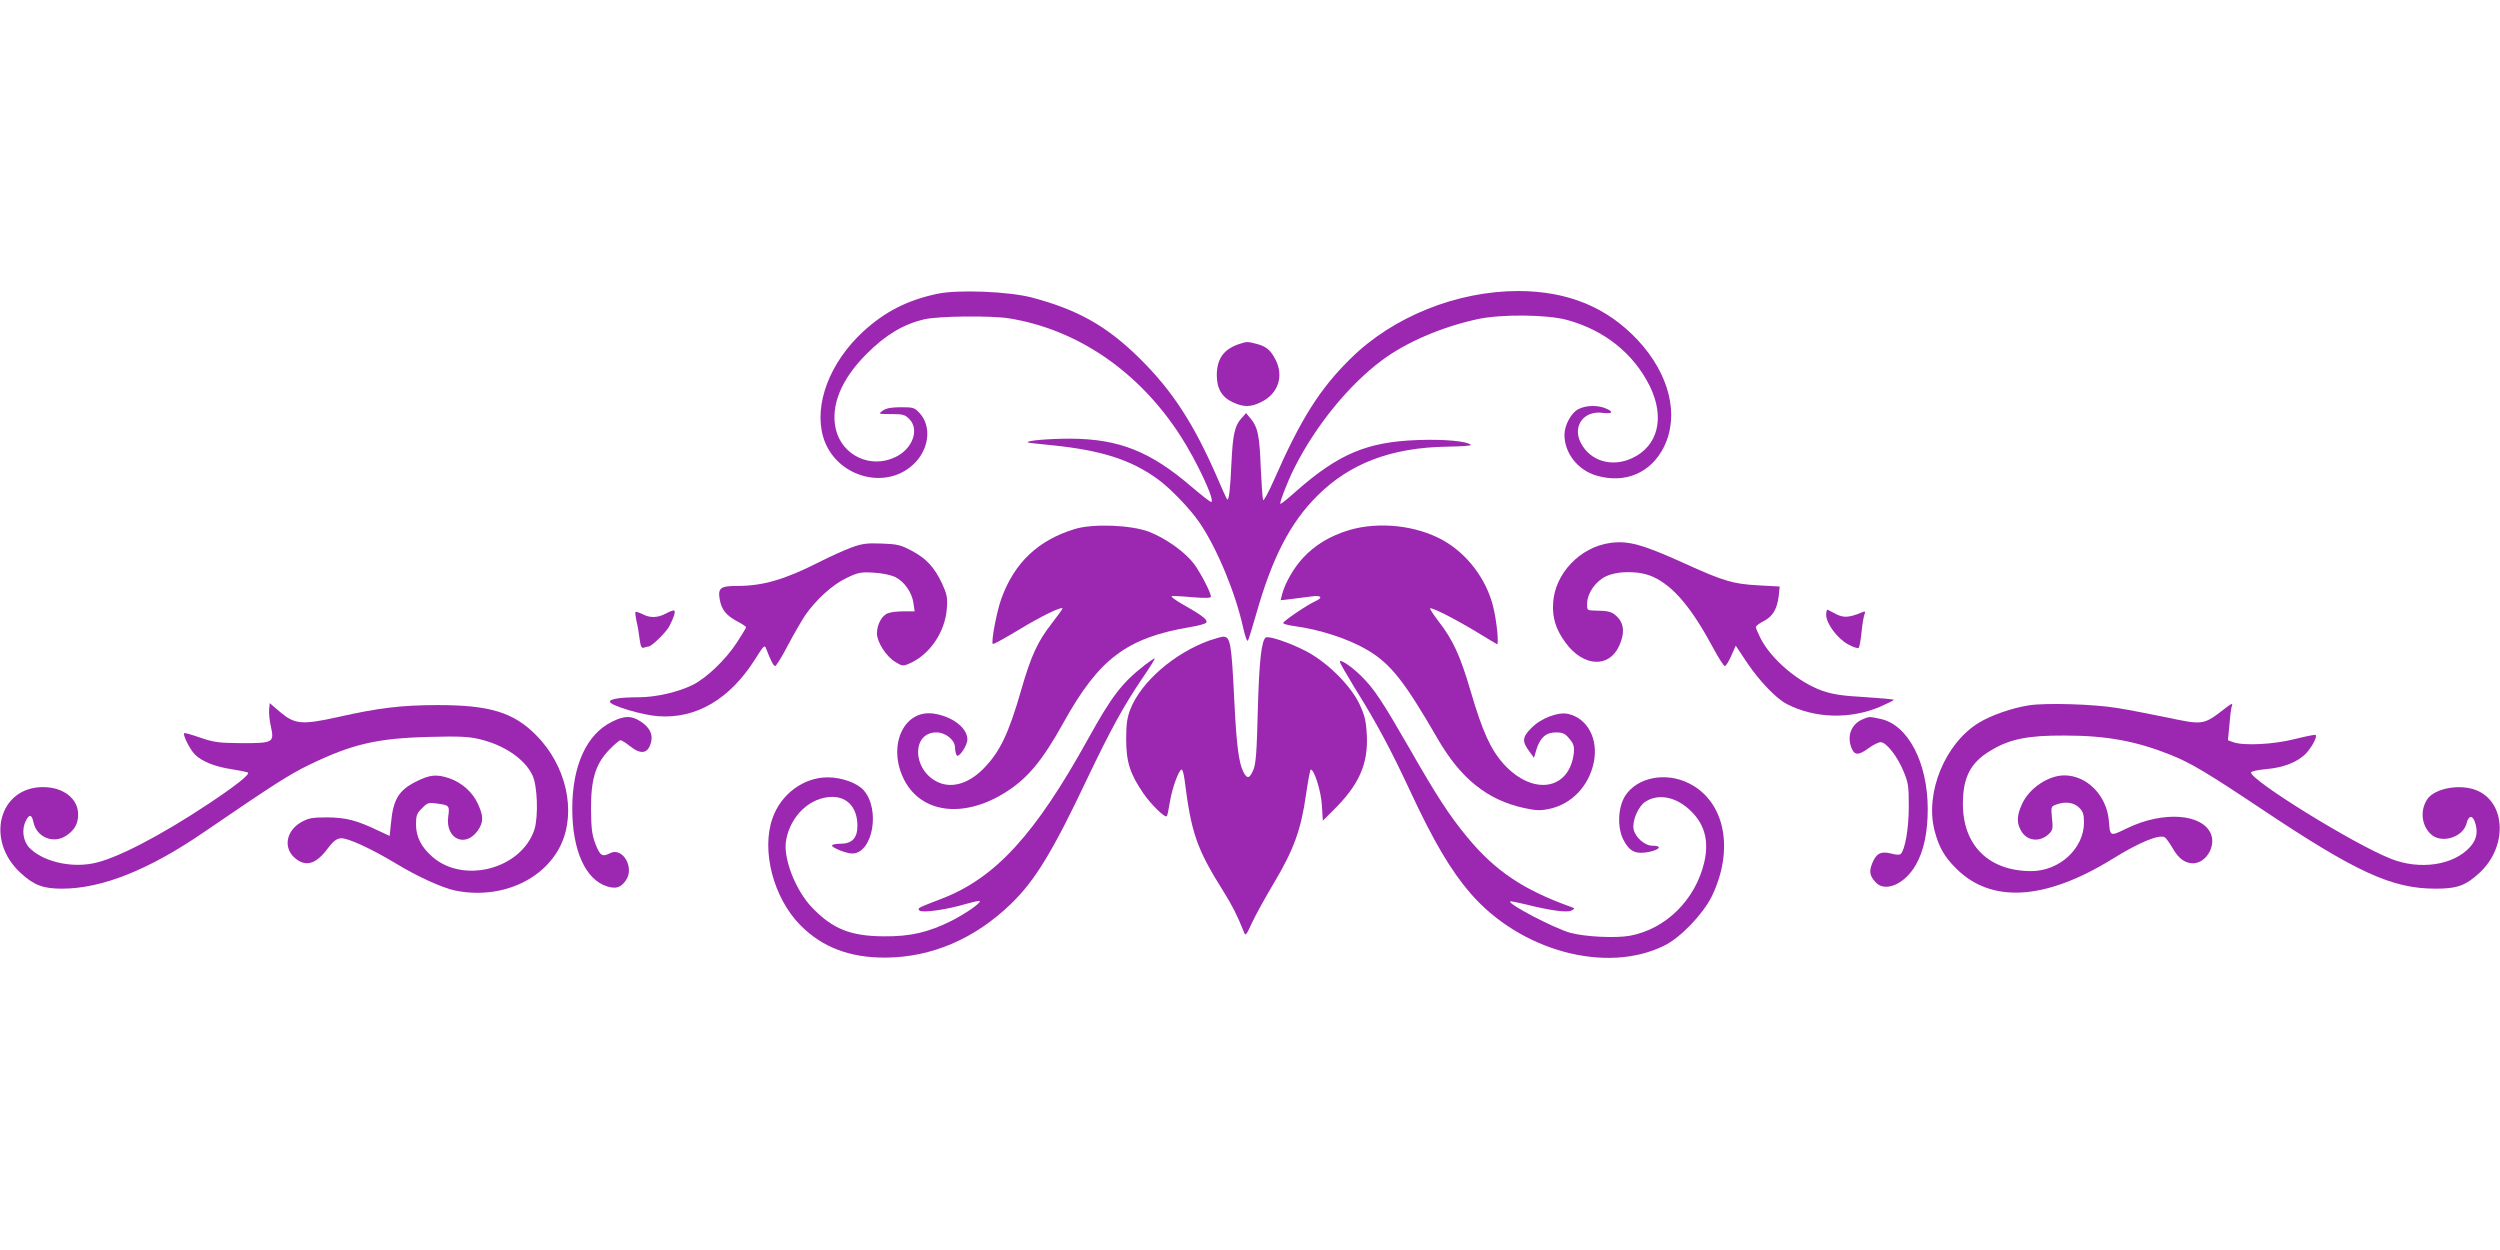 <?xml version="1.0" standalone="no"?>
<!DOCTYPE svg PUBLIC "-//W3C//DTD SVG 20010904//EN"
 "http://www.w3.org/TR/2001/REC-SVG-20010904/DTD/svg10.dtd">
<svg version="1.0" xmlns="http://www.w3.org/2000/svg"
 width="1280pt" height="640pt" viewBox="0 0 1280 640"
 preserveAspectRatio="xMidYMid meet">
<g transform="translate(0,640) scale(0.1,-0.1)"
fill="#9c27b0" stroke="none">
<path d="M4800 4896 c-155 -33 -270 -92 -381 -194 -171 -158 -253 -374 -204
-540 59 -199 313 -277 460 -141 81 74 97 193 35 262 -27 30 -33 32 -97 32 -49
0 -75 -5 -93 -17 -24 -18 -24 -18 43 -18 59 0 71 -3 92 -25 54 -53 18 -153
-70 -195 -127 -62 -275 8 -306 144 -27 121 29 256 160 386 96 96 187 150 292
175 75 17 340 20 436 5 350 -57 663 -271 876 -600 85 -131 182 -340 158 -340
-5 0 -49 34 -98 76 -213 183 -374 247 -623 248 -111 0 -228 -10 -218 -19 1 -2
55 -8 118 -14 259 -26 410 -74 550 -176 64 -47 164 -151 211 -220 90 -132 184
-358 224 -539 11 -49 21 -74 25 -65 4 8 22 66 40 129 83 294 175 473 316 613
166 165 378 245 659 250 74 1 130 5 126 9 -18 19 -135 30 -271 25 -261 -9
-407 -71 -626 -264 -39 -35 -74 -63 -78 -63 -8 0 35 113 73 188 108 213 276
420 446 547 123 92 306 171 490 211 120 26 355 24 458 -4 191 -52 340 -171
423 -337 80 -162 44 -309 -90 -371 -103 -48 -214 -15 -262 78 -45 86 15 168
113 154 49 -6 57 6 14 23 -41 18 -103 16 -140 -4 -36 -18 -70 -81 -71 -129 -1
-95 68 -183 164 -211 147 -43 280 14 346 148 79 162 28 370 -134 545 -158 169
-358 251 -611 252 -315 0 -643 -131 -860 -346 -157 -154 -255 -309 -391 -619
-29 -66 -55 -113 -57 -105 -3 8 -8 83 -12 165 -6 164 -15 208 -51 251 l-24 29
-25 -28 c-33 -37 -43 -81 -50 -227 -6 -136 -13 -195 -22 -187 -3 3 -27 56 -53
117 -119 272 -227 438 -390 600 -171 170 -320 254 -558 317 -121 31 -375 41
-482 19z"/>
<path d="M6337 4636 c-74 -27 -107 -76 -107 -158 0 -68 27 -113 83 -138 55
-26 93 -25 147 3 84 42 114 131 71 215 -25 49 -47 68 -96 81 -49 13 -51 13
-98 -3z"/>
<path d="M5505 3692 c-189 -57 -311 -172 -378 -357 -25 -69 -53 -222 -44 -232
3 -3 63 30 134 73 117 71 223 122 223 108 0 -3 -25 -37 -55 -76 -72 -92 -106
-166 -155 -336 -66 -230 -111 -323 -196 -409 -80 -80 -170 -103 -243 -62 -122
68 -120 249 3 249 48 0 96 -39 96 -79 0 -14 4 -31 8 -38 10 -16 55 49 55 81 0
58 -75 117 -170 132 -157 25 -243 -168 -152 -342 88 -166 297 -194 507 -67
119 72 196 163 307 363 182 328 324 435 652 490 40 6 76 17 79 22 9 14 -23 39
-116 91 -41 23 -68 43 -60 45 8 1 57 -1 108 -6 62 -5 92 -4 92 3 0 20 -51 119
-86 167 -46 61 -142 130 -230 165 -92 35 -285 43 -379 15z"/>
<path d="M6908 3686 c-97 -29 -177 -77 -238 -144 -47 -51 -91 -128 -106 -186
l-7 -29 54 6 c30 4 75 10 102 13 53 8 63 -6 20 -25 -42 -19 -163 -101 -163
-111 0 -4 24 -11 53 -15 136 -18 283 -66 383 -126 117 -71 186 -160 354 -450
118 -205 255 -315 443 -356 65 -14 85 -14 132 -4 113 25 200 117 225 237 25
120 -32 227 -132 249 -50 11 -138 -22 -186 -71 -49 -49 -51 -70 -9 -125 l21
-29 12 41 c19 62 49 89 100 89 35 0 47 -5 69 -32 22 -26 26 -39 23 -73 -22
-191 -209 -221 -358 -58 -67 74 -109 165 -170 373 -54 184 -90 263 -167 362
-25 33 -43 61 -41 63 7 7 119 -49 229 -115 57 -35 108 -65 113 -68 12 -7 -1
123 -20 196 -36 140 -132 266 -256 336 -137 76 -327 97 -480 52z"/>
<path d="M8243 3620 c-154 -22 -282 -157 -291 -307 -5 -76 14 -136 64 -204 90
-123 222 -131 274 -16 29 63 26 112 -9 148 -28 28 -44 32 -121 33 -34 1 -35 2
-34 38 2 52 43 111 96 137 64 30 175 29 243 -3 104 -48 197 -159 309 -368 26
-49 52 -88 57 -88 6 0 20 23 33 52 l23 52 60 -90 c64 -94 147 -180 202 -209
143 -73 321 -79 476 -14 41 18 73 34 71 36 -3 3 -70 9 -150 14 -112 6 -162 14
-215 32 -123 43 -262 161 -317 269 -13 26 -24 52 -24 57 0 6 18 20 40 31 46
23 69 62 77 129 l5 48 -108 6 c-131 7 -179 21 -385 115 -211 95 -282 115 -376
102z"/>
<path d="M4360 3597 c-36 -13 -111 -47 -168 -76 -176 -89 -286 -121 -418 -121
-86 0 -99 -11 -89 -69 9 -52 33 -82 89 -112 25 -13 46 -27 46 -30 0 -4 -22
-40 -48 -80 -57 -87 -153 -179 -224 -215 -73 -37 -190 -64 -277 -64 -96 0
-153 -9 -148 -24 7 -20 168 -68 248 -73 194 -14 366 88 494 290 46 73 50 77
58 55 23 -60 37 -88 46 -88 5 0 35 48 65 106 31 59 71 127 88 153 56 81 142
159 213 192 58 28 73 31 138 27 42 -2 88 -12 110 -22 47 -23 87 -80 94 -135
l6 -41 -56 0 c-31 0 -67 -4 -81 -10 -31 -11 -56 -58 -56 -103 0 -44 47 -118
94 -146 33 -21 40 -22 68 -10 107 44 188 163 196 286 4 53 0 72 -25 126 -40
84 -80 127 -155 167 -56 30 -73 34 -153 37 -75 3 -101 0 -155 -20z"/>
<path d="M3410 3259 c-43 -23 -82 -24 -121 -3 -17 8 -33 13 -35 11 -3 -3 0
-24 5 -48 6 -24 13 -66 16 -92 5 -38 10 -47 22 -43 8 3 19 6 24 6 15 0 89 72
105 102 24 46 34 77 26 82 -4 2 -23 -4 -42 -15z"/>
<path d="M9350 3252 c0 -44 57 -121 112 -151 25 -14 50 -22 54 -18 5 4 11 40
15 80 4 40 11 81 15 91 6 16 4 18 -12 11 -65 -27 -94 -29 -132 -10 -20 10 -40
21 -44 23 -5 2 -8 -10 -8 -26z"/>
<path d="M6193 3121 c-181 -65 -350 -212 -405 -351 -17 -44 -22 -76 -22 -155
0 -116 20 -178 88 -277 39 -57 111 -127 120 -117 3 3 10 36 16 74 11 69 46
165 60 165 5 0 11 -24 15 -52 34 -273 62 -354 199 -572 45 -72 70 -121 104
-206 9 -24 12 -21 42 45 18 39 70 133 116 210 99 167 136 270 161 448 10 70
21 127 24 127 18 0 53 -111 57 -183 l5 -79 49 49 c136 133 184 240 176 392 -4
72 -11 100 -38 157 -46 96 -165 214 -275 271 -83 43 -188 78 -204 69 -22 -14
-34 -118 -41 -371 -5 -213 -10 -278 -23 -307 -19 -45 -32 -48 -51 -10 -23 45
-35 134 -46 357 -15 307 -20 336 -59 335 -9 -1 -39 -9 -68 -19z"/>
<path d="M5860 2994 c-117 -92 -167 -157 -290 -379 -270 -488 -473 -709 -745
-815 -130 -50 -129 -50 -117 -62 13 -13 137 4 235 33 38 11 71 18 73 16 9 -9
-71 -64 -143 -101 -121 -60 -210 -81 -348 -80 -171 1 -262 38 -367 147 -86 90
-150 255 -133 346 23 126 124 220 236 221 79 0 129 -57 129 -148 0 -63 -27
-92 -88 -92 -23 0 -42 -4 -42 -9 0 -12 74 -41 103 -41 105 0 146 225 59 324
-33 37 -112 66 -184 66 -124 0 -240 -86 -283 -210 -58 -165 5 -407 142 -546
112 -114 254 -168 438 -167 236 2 456 96 642 276 121 117 212 265 388 637 122
256 188 375 281 513 41 59 70 107 66 106 -4 0 -27 -16 -52 -35z"/>
<path d="M6860 3012 c0 -6 33 -63 73 -129 116 -185 189 -323 286 -531 121
-260 209 -409 310 -526 255 -295 695 -414 991 -268 83 40 198 160 244 252 117
241 68 487 -116 579 -118 60 -264 32 -326 -62 -38 -58 -43 -163 -10 -227 31
-61 64 -76 135 -61 55 13 63 31 13 31 -39 0 -88 43 -96 85 -8 42 24 117 60
140 63 41 148 28 220 -35 82 -72 108 -160 82 -274 -45 -193 -197 -343 -381
-377 -72 -13 -227 -6 -305 15 -80 22 -322 148 -308 161 2 2 37 -5 78 -15 122
-31 215 -44 236 -32 18 10 18 11 -1 18 -246 88 -390 185 -533 358 -93 113
-156 210 -296 455 -140 243 -181 305 -245 368 -50 50 -111 91 -111 75z"/>
<path d="M1378 2768 c-2 -18 2 -58 9 -88 18 -82 12 -85 -150 -85 -118 1 -140
4 -211 28 -43 15 -81 26 -83 23 -8 -8 28 -81 54 -108 35 -36 103 -64 193 -77
41 -7 77 -14 80 -17 9 -10 -69 -71 -200 -158 -251 -167 -481 -286 -596 -307
-120 -23 -260 13 -325 82 -32 35 -39 94 -16 138 17 34 30 31 38 -8 16 -78 103
-114 169 -69 42 28 60 61 60 108 0 81 -75 140 -180 140 -225 0 -297 -271 -115
-439 68 -63 115 -81 212 -81 203 0 444 95 728 290 354 242 438 296 540 345
217 105 344 135 610 142 153 4 203 2 258 -11 128 -30 233 -101 273 -185 26
-53 31 -213 10 -279 -67 -201 -362 -279 -522 -139 -58 51 -84 102 -84 167 0
44 4 56 31 82 27 28 34 30 75 24 64 -8 67 -11 59 -66 -16 -116 89 -164 153
-70 28 42 28 72 -2 136 -27 59 -82 107 -145 129 -65 22 -100 19 -169 -16 -90
-44 -119 -92 -130 -212 l-7 -67 -60 28 c-111 53 -164 66 -260 67 -77 0 -96 -4
-132 -24 -79 -45 -94 -133 -32 -185 55 -46 107 -31 167 50 28 37 45 50 67 52
34 3 154 -52 282 -129 110 -67 236 -124 301 -138 230 -48 457 50 544 234 80
172 27 406 -127 561 -116 117 -238 154 -503 154 -186 0 -307 -15 -510 -61
-185 -41 -222 -38 -296 24 l-55 47 -3 -32z"/>
<path d="M10390 2789 c-87 -13 -198 -52 -259 -90 -173 -106 -276 -359 -226
-552 22 -84 50 -134 111 -194 179 -179 454 -163 796 47 143 89 247 131 273
112 6 -4 23 -28 38 -53 30 -54 64 -79 105 -79 66 0 118 86 92 150 -43 104
-244 119 -428 30 -91 -44 -88 -45 -95 41 -12 127 -112 229 -228 229 -81 0
-178 -65 -215 -144 -29 -62 -30 -101 -4 -143 31 -51 97 -56 142 -11 18 18 20
28 14 80 -5 56 -5 59 20 68 46 18 93 12 119 -15 20 -19 25 -34 25 -76 0 -133
-125 -249 -270 -249 -217 0 -350 131 -350 344 0 136 39 212 142 273 97 59 190
78 378 77 216 0 366 -28 544 -99 102 -41 185 -90 465 -277 485 -324 668 -408
891 -408 112 0 154 16 225 81 142 131 137 354 -9 420 -84 38 -220 15 -259 -44
-37 -57 -29 -133 19 -178 53 -50 163 -17 182 53 10 41 29 47 42 13 19 -50 12
-92 -22 -130 -83 -95 -259 -122 -409 -61 -191 76 -714 400 -714 441 0 6 35 13
77 17 94 8 168 39 209 85 30 35 54 82 45 90 -2 3 -50 -7 -107 -21 -109 -28
-263 -35 -315 -16 l-27 10 8 81 c3 45 9 89 13 97 4 12 -2 10 -24 -6 -127 -98
-115 -96 -326 -52 -79 16 -186 37 -238 45 -119 20 -364 27 -450 14z"/>
<path d="M3132 2704 c-129 -64 -202 -225 -202 -444 0 -215 68 -365 180 -399
45 -13 69 -5 94 31 47 66 -17 174 -82 139 -38 -20 -50 -12 -73 47 -18 47 -22
78 -23 177 -1 155 23 233 93 306 26 27 52 49 58 49 6 0 27 -13 48 -30 58 -46
94 -39 109 22 9 39 -8 73 -51 102 -48 33 -86 33 -151 0z"/>
<path d="M9534 2716 c-58 -26 -80 -89 -52 -151 15 -33 36 -32 86 5 23 17 51
30 61 30 29 0 86 -73 117 -149 25 -59 27 -78 27 -181 0 -111 -19 -220 -41
-242 -6 -6 -25 -5 -50 2 -52 13 -76 1 -97 -52 -16 -41 -12 -62 18 -95 48 -54
150 -10 206 89 41 71 61 166 61 286 0 237 -101 431 -241 461 -60 13 -57 13
-95 -3z"/>
</g>
</svg>
